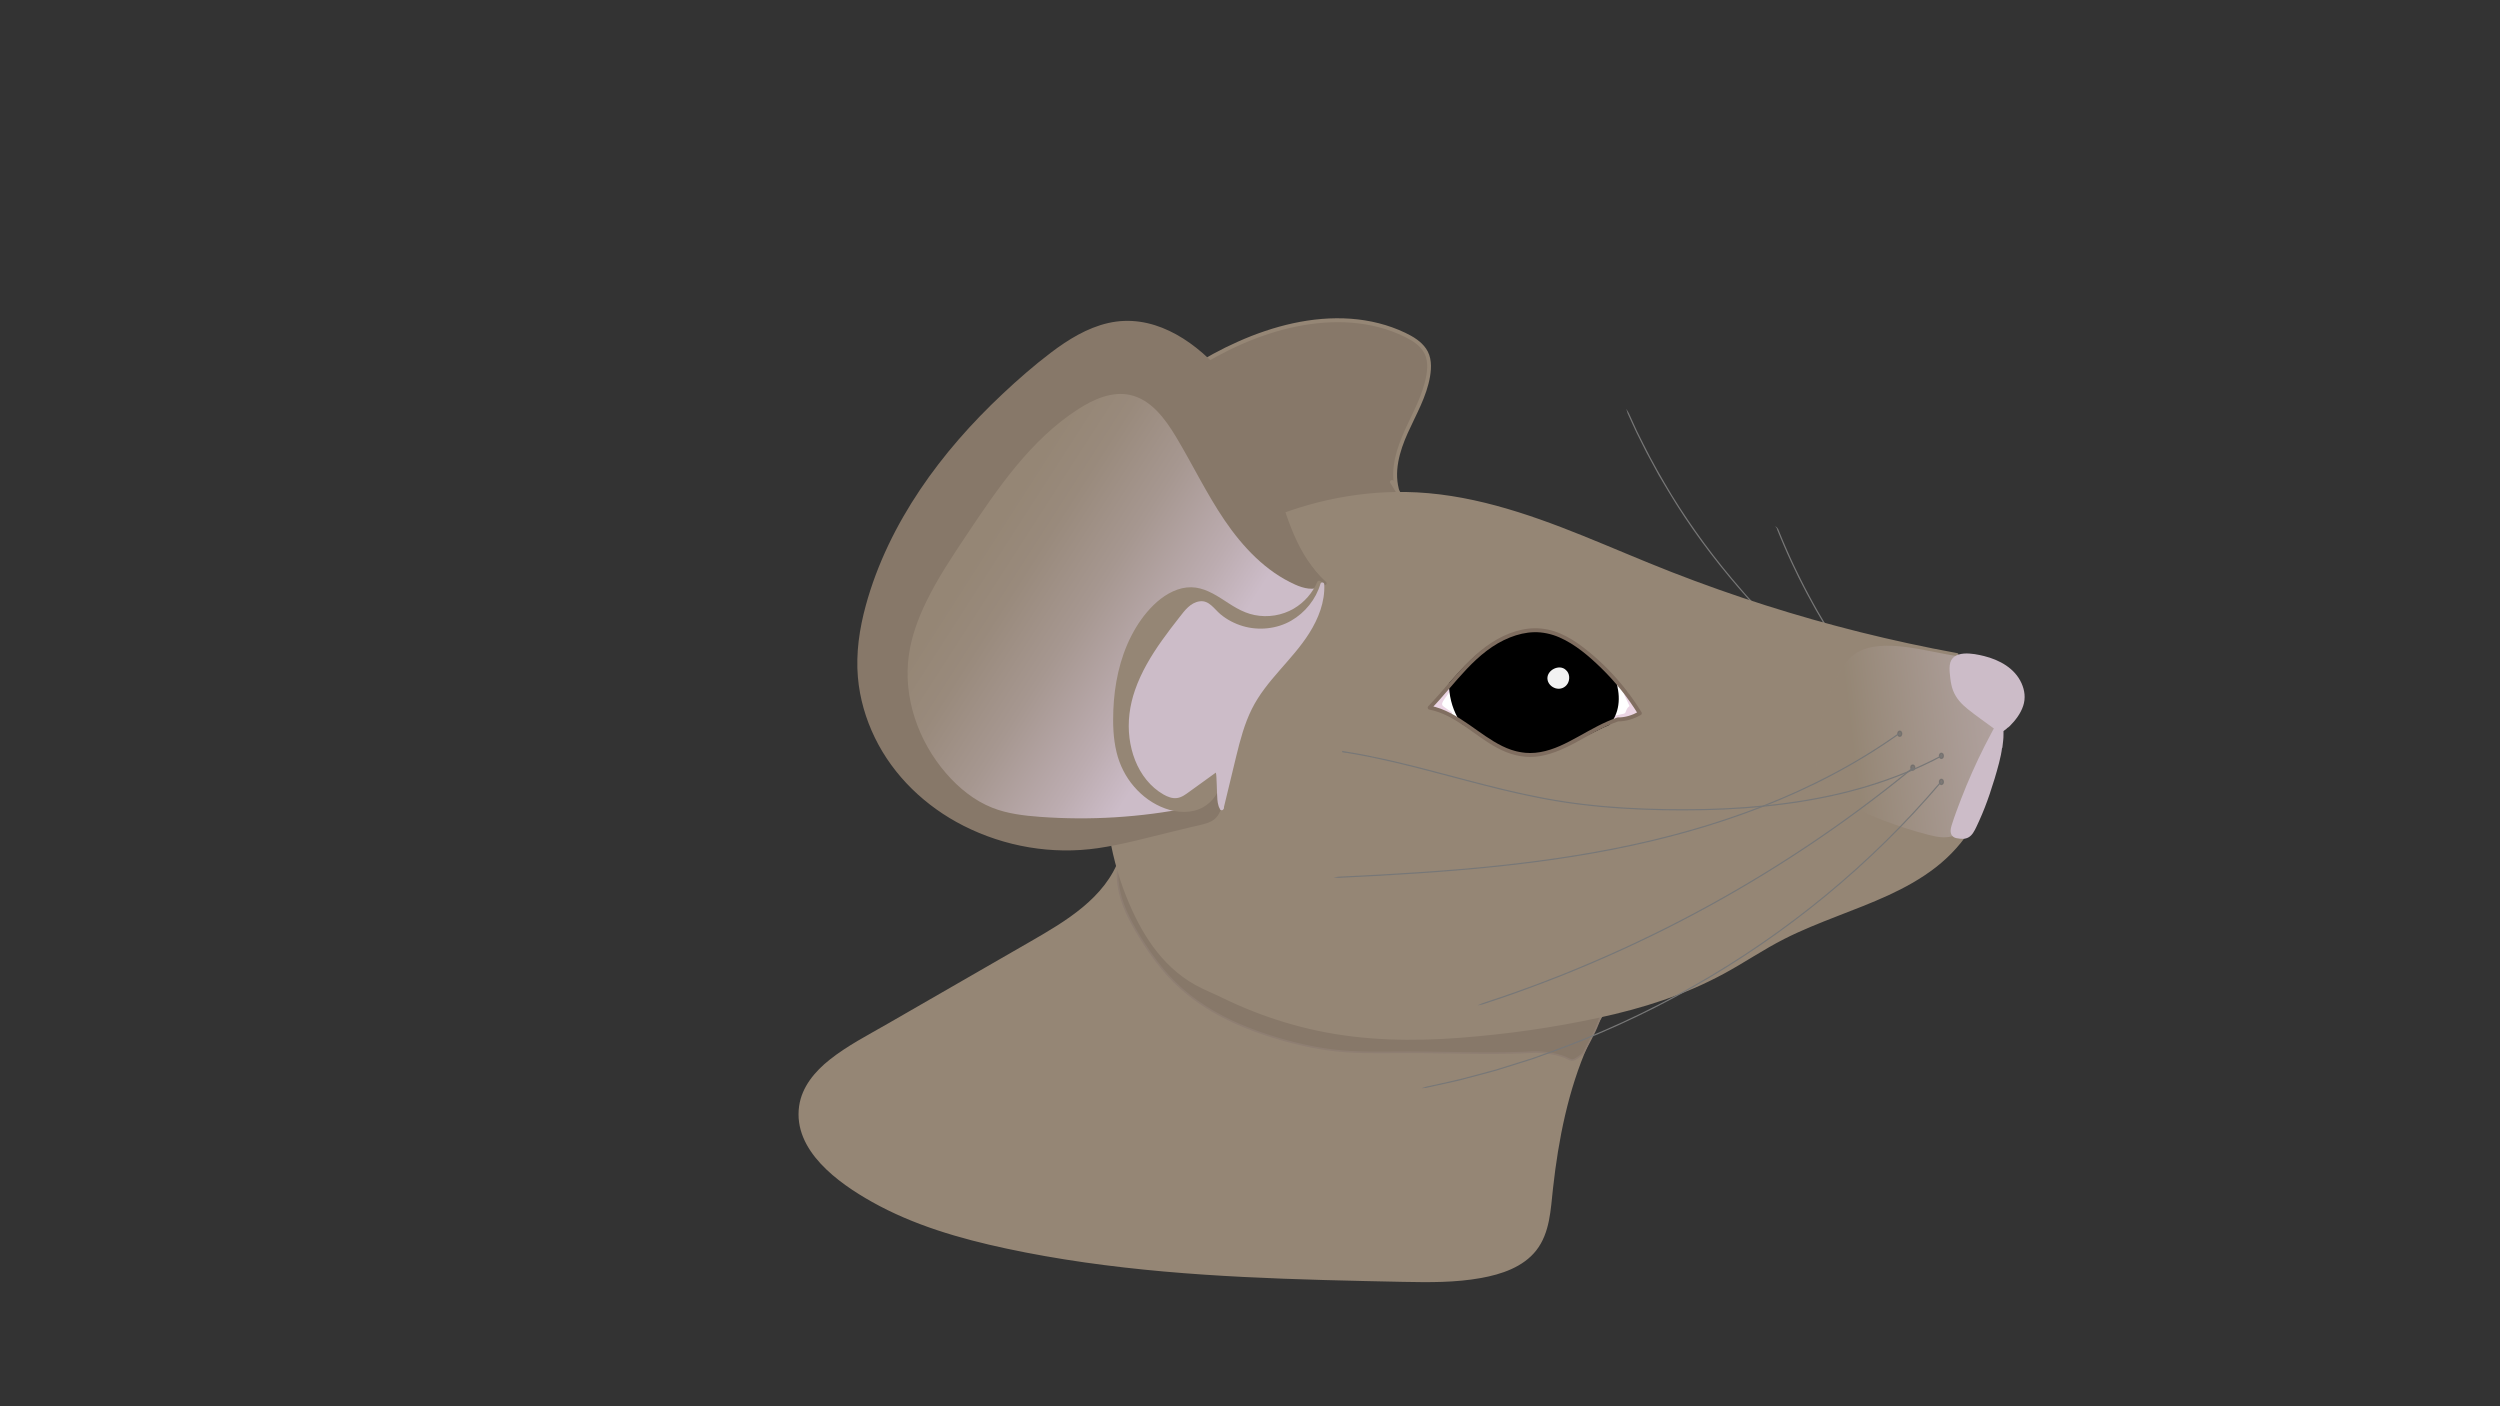<?xml version="1.0" encoding="UTF-8"?><svg id="Ebene_1" xmlns="http://www.w3.org/2000/svg" xmlns:xlink="http://www.w3.org/1999/xlink" viewBox="0 0 1920 1080"><rect x="0" y="0" width="1920" height="1080" fill="#333333" stroke="none"/><defs><style>.cls-1{fill:#fff;}.cls-2{opacity:.5;}.cls-3{fill:#777;}.cls-4{fill:#8e7e72;}.cls-5{fill:url(#Unbenannter_Verlauf_70);}.cls-6{fill:#806e60;}.cls-7{fill:#666;opacity:.6;stroke:#666;stroke-miterlimit:10;stroke-width:1.01px;}.cls-8{fill:#877869;}.cls-9{fill:#ebd5e4;}.cls-10{fill:url(#Unbenannter_Verlauf_69);}.cls-11{clip-path:url(#clippath);}.cls-12{fill:#ccbcc8;}.cls-13{fill:none;}.cls-14{fill:#958675;}.cls-15{fill:#f2f2f2;}</style><linearGradient id="Unbenannter_Verlauf_69" x1="1345.89" y1="584.51" x2="1539.12" y2="561.12" gradientTransform="matrix(1, 0, 0, 1, 0, 0)" gradientUnits="userSpaceOnUse"><stop offset=".4" stop-color="#958675"/><stop offset=".51" stop-color="#a09186"/><stop offset=".83" stop-color="#bfb0b5"/><stop offset=".98" stop-color="#ccbcc8"/></linearGradient><linearGradient id="Unbenannter_Verlauf_70" x1="684.26" y1="377.4" x2="924.26" y2="531.56" gradientTransform="matrix(1, 0, 0, 1, 0, 0)" gradientUnits="userSpaceOnUse"><stop offset=".29" stop-color="#958675"/><stop offset=".42" stop-color="#998a7c"/><stop offset=".61" stop-color="#a69790"/><stop offset=".84" stop-color="#bcacb0"/><stop offset=".98" stop-color="#ccbcc8"/></linearGradient><clipPath id="clippath"><path class="cls-13" d="M1216.82,491.49c9.02,7.99,17.71,16.82,22.64,27.81,4.93,10.99,5.5,24.6-1.25,34.58-2.81,4.16-6.69,7.46-10.6,10.61-8.21,6.63-17,12.99-27.17,15.8-18.43,5.08-37.76-2.25-55.47-9.47-6.37-2.6-12.88-5.28-18-9.88-3.92-3.52-6.85-8.04-9.06-12.81-7.78-16.76-6.68-37.35,2.86-53.18s27.22-26.43,45.67-27.39c29.37-1.52,55.55,20.06,70.66,45.29"/></clipPath></defs><g><path class="cls-14" d="M1231.28,777.41c-14.77-9.46-29.61-18.96-45.64-26.07-13.37-5.93-27.42-10.15-41.42-14.34-43.09-12.91-86.18-25.83-129.27-38.74-50.81-15.23-101.02-30.74-153.45-38.76l-.18-.64c-10.45,30.42-40.45,48.96-68.33,65.02-43.66,25.14-87.32,50.28-130.98,75.42-20.8,11.98-43.87,27.22-46.92,51.02-2.94,22.99,14.6,43.52,33.28,57.25,36.2,26.61,80.26,40.26,124.18,49.71,99.02,21.31,201.03,23.5,302.3,25.61,22.34,.47,44.92,.91,66.77-3.76,14.51-3.1,29.36-9.05,38.03-21.08,8.2-11.38,9.52-26.14,10.97-40.09,5.03-48.74,15.28-97.96,39.97-140.29"/><path class="cls-14" d="M1232.04,776.12c-20.53-13.15-41.11-25.37-64.28-33.31-24.45-8.37-49.51-15.16-74.26-22.58-49.26-14.76-98.38-30.3-148-43.81-27.54-7.5-55.37-14.02-83.6-18.36l1.05,1.05-.18-.64c-.42-1.49-2.42-1.36-2.89,0-10.95,31.19-41.61,49.13-68.71,64.73-36.56,21.05-73.12,42.11-109.68,63.16-14.95,8.61-30.59,16.63-44.16,27.37-11.41,9.03-21.51,20.9-23.61,35.76-4.81,34.09,30.07,59,55.86,73.5,31.93,17.95,67.54,28.23,103.17,35.87,39.86,8.55,80.32,14.02,120.91,17.64,40.75,3.63,81.65,5.39,122.54,6.54,20.53,.58,41.07,1.01,61.61,1.43,19.9,.4,39.96,.6,59.61-2.96,15.58-2.82,32.32-8.3,42.45-21.24,10.53-13.46,11.03-31.44,12.84-47.7,4.18-37.52,11.6-75.23,26.89-109.94,3.65-8.28,7.75-16.35,12.29-24.18,.97-1.67-1.62-3.19-2.59-1.51-18.23,31.43-28.71,66.59-34.9,102.23-1.55,8.93-2.84,17.9-3.93,26.9-1.08,8.85-1.68,17.78-3.1,26.59-1.37,8.52-3.66,17.13-8.71,24.26-4.78,6.76-11.69,11.59-19.15,15-17,7.77-36.77,9.23-55.2,9.67-19.77,.47-39.6-.36-59.37-.81-40.32-.92-80.64-2.14-120.88-4.88-40.2-2.73-80.32-6.98-120.02-13.97-36.71-6.46-73.71-14.63-108.11-29.31-16.48-7.03-32.36-15.67-46.8-26.31-13.05-9.62-25.73-22.31-30.79-38.1-11.17-34.87,24.47-56.09,49.75-70.65,35.67-20.54,71.35-41.08,107.02-61.62,27.48-15.83,58.95-30.95,77.79-57.54,4.17-5.89,7.48-12.3,9.87-19.1h-2.89l.18,.64c.13,.46,.55,.97,1.05,1.05,49.72,7.66,97.98,22.11,146.06,36.54,49.6,14.89,99.38,29.24,148.82,44.65,13.46,4.19,26.66,8.98,39.21,15.46,12.21,6.3,23.79,13.72,35.34,21.12,1.63,1.04,3.14-1.55,1.51-2.59h0Z"/></g><g><path class="cls-8" d="M858.8,664.7c-2.9,19.98,6.82,39.52,17.63,56.58,7.09,11.19,14.82,22.05,24.08,31.53,22.5,23.04,52.93,36.8,83.9,45.6,14.25,4.05,28.8,7.17,43.55,8.63,14.18,1.4,28.47,1.25,42.72,1.11,38.01-.39,71.33,1.86,106.33-.14,6.76-.39,18,1,25,4,5.89,2.52,5,4,14-3,5-10,9.11-16.23,12.38-26.01,.76-2.28,1.4-4.8,.55-7.04-1.88-4.94-8.82-4.83-14.02-3.86-35.74,6.66-71.87,11.2-108.15,13.6-19.93,1.32-40,1.99-59.82-.46-17.02-2.1-33.68-6.49-50.05-11.58-39.42-12.25-78.35-29.21-108.59-57.32-14.59-13.56-27.5-31.12-27.78-51.03"/><path class="cls-4" d="M858.18,664.61l1.23,.18c-1.42,9.66,.24,19.55,3.52,28.72,3.28,9.22,8.04,17.86,13.24,26.18,5.22,8.32,10.77,16.45,17.01,24.01,6.22,7.58,13.31,14.41,20.99,20.5,7.73,6.03,16.06,11.27,24.74,15.84,8.69,4.57,17.75,8.4,26.97,11.76,2.3,.86,4.64,1.61,6.96,2.41,2.34,.74,4.67,1.51,7.03,2.21,4.7,1.41,9.43,2.74,14.2,3.93,9.53,2.39,19.18,4.29,28.92,5.5,9.74,1.23,19.56,1.64,29.39,1.74,9.83,.1,19.67-.14,29.52-.1,19.7,.02,39.38,.66,59.05,.73,9.84,.03,19.67-.09,29.49-.5l7.38-.36c2.5-.09,4.98,.04,7.45,.27,4.93,.48,9.85,1.32,14.59,2.92,1.18,.39,2.35,.88,3.48,1.4,1.13,.51,2.23,1.14,3.27,1.43,1.02,.29,2.03-.04,3.07-.62,1.03-.57,2.01-1.29,3-2l1.47-1.1,1.35-1.04,1.62-3.17,3.45-6.53c2.31-4.34,4.5-8.72,6.21-13.3,.81-2.29,1.78-4.61,1.91-6.9,.19-2.29-1.01-4.49-3.07-5.46-2.05-1.01-4.53-1.13-6.9-1-2.39,.13-4.78,.69-7.22,1.11-4.84,.89-9.7,1.73-14.56,2.53-9.72,1.61-19.46,3.07-29.22,4.37-19.53,2.59-39.14,4.57-58.79,5.92-19.63,1.35-39.43,2.14-59.09,.02-19.66-2.12-38.81-7.34-57.55-13.35-18.76-6.02-37.23-13.11-54.81-22.07-17.56-8.95-34.25-19.85-48.79-33.25-7.28-6.66-13.97-14.08-19.24-22.49-2.62-4.21-4.87-8.67-6.52-13.36l-.62-1.76-.5-1.8-.5-1.8-.38-1.83c-.12-.61-.26-1.22-.37-1.83l-.2-1.55v-.05l-.1-.72v-1.26l.11-1.26,.21-2.5,.41,2.54c.07,.42,.13,.84,.22,1.26l.3,1.24,.05,.35,.02,.17,.17,1.31c.19,1.18,.47,2.35,.7,3.52,.27,1.17,.63,2.31,.94,3.47,2.84,9.19,8.04,17.52,14.16,24.94,3.07,3.72,6.4,7.23,9.89,10.56,3.54,3.29,7.15,6.52,10.92,9.54,15.05,12.18,31.87,22.05,49.42,30.2,17.57,8.18,35.89,14.63,54.45,20.23,18.54,5.58,37.53,9.97,56.87,11.1,19.33,1.24,38.74,.05,58.07-1.42,19.34-1.5,38.63-3.6,57.83-6.32,9.6-1.36,19.18-2.87,28.74-4.53l7.16-1.27c2.38-.41,4.75-.96,7.24-1.16,2.46-.19,5.03-.13,7.46,.85,1.2,.49,2.33,1.3,3.11,2.4,.78,1.09,1.21,2.43,1.23,3.74,.05,2.65-.93,4.98-1.72,7.27-.84,2.3-1.78,4.56-2.81,6.77-2.06,4.43-4.44,8.67-6.68,12.96l-1.66,3.23-.41,.81-.15,.3c-.06,.11-.27,.23-.29,.26l-.36,.28-1.45,1.11c-.98,.73-1.95,1.47-3,2.14-1.05,.65-2.15,1.36-3.58,1.55-.72,.08-1.43-.08-2.06-.29-.61-.23-1.18-.5-1.72-.76-1.1-.53-2.17-1.04-3.28-1.46-2.22-.86-4.54-1.49-6.89-2-4.7-1-9.51-1.57-14.31-1.62-2.38,0-4.81,.19-7.24,.29-2.43,.14-4.85,.19-7.28,.29-9.71,.32-19.42,.36-29.13,.28-19.42-.16-38.81-.76-58.21-.7-19.37,.11-38.9,.72-58.21-2.07-9.64-1.36-19.17-3.36-28.58-5.82-9.41-2.46-18.7-5.34-27.82-8.73-9.12-3.38-18.04-7.33-26.61-11.95-8.57-4.62-16.81-9.89-24.38-16.03-7.59-6.11-14.56-13.01-20.68-20.59-6.15-7.56-11.62-15.63-16.75-23.88-5.12-8.26-9.81-16.88-13.05-26.11-3.23-9.19-4.88-19.15-3.45-28.92Z"/></g><path class="cls-3" d="M1479.04,558.79l.08,.93c-7.76,.66-15.45-1.52-22.34-4.82-3.47-1.65-6.79-3.56-10.04-5.59-1.62-1.01-3.22-2.06-4.81-3.12l-4.7-3.27-9.39-6.56c-.78-.55-1.57-1.08-2.34-1.65l-2.29-1.72-4.57-3.45c-3.04-2.31-6.12-4.56-9.12-6.93l-8.89-7.22-4.45-3.61c-1.47-1.22-2.88-2.5-4.33-3.75l-8.63-7.53c-.72-.63-1.44-1.25-2.15-1.89l-2.09-1.96-4.18-3.92c-2.77-2.62-5.6-5.19-8.32-7.86-10.82-10.77-21.45-21.74-31.35-33.38-19.95-23.11-38.13-47.79-53.83-73.98l-5.84-9.85-1.46-2.46-1.37-2.51-2.74-5.03c-1.81-3.36-3.69-6.68-5.45-10.07l-5.12-10.24-2.56-5.12c-.85-1.71-1.6-3.47-2.4-5.2l-4.12-9.04-.22-.49-1.08-3.6,1.98,3.34,1.56,3.42,4.67,10.26,5.03,10.08c6.66,13.47,14.16,26.5,21.9,39.38,15.76,25.59,33.71,49.82,53.44,72.47l3.68,4.27c1.25,1.41,2.54,2.76,3.81,4.15l7.66,8.27,1.92,2.07,1.99,2,3.97,4c2.66,2.66,5.28,5.35,7.96,7.97l8.22,7.71c2.74,2.57,5.45,5.17,8.32,7.6,5.68,4.92,11.25,9.97,17.16,14.61l8.75,7.1,9,6.79c5.93,4.62,12.16,8.82,18.31,13.14,3.07,2.17,6.17,4.28,9.36,6.25,3.18,1.98,6.44,3.84,9.82,5.42,6.73,3.16,14.14,5.23,21.57,4.59Z"/><path class="cls-3" d="M1477.08,572.14l-.54,.76c-7.33-5.25-13.93-11.44-20.06-18-3.06-3.29-6.02-6.67-8.92-10.1-2.88-3.44-5.72-6.92-8.53-10.42-11.17-14.06-21.66-28.65-31.27-43.82-9.68-15.13-18.44-30.82-26.46-46.89-3.93-8.07-7.79-16.18-11.29-24.45-.9-2.05-1.78-4.12-2.62-6.2l-2.22-5.42-.2-.5c-.15-.61-.3-1.17-.6-1.69-.28-.5-.76-.99-1.44-.92,.32-.11,.69-.09,1.02,.06,.32,.14,.6,.38,.83,.63,.47,.49,.8,1.14,1.1,1.69l.91,2.22,2.52,6.13,2.63,6.08c1.72,4.07,3.63,8.05,5.45,12.08l2.87,5.97c.95,1.99,1.91,3.98,2.93,5.94l2.99,5.91,3.1,5.85c2.04,3.92,4.25,7.74,6.38,11.61,4.42,7.65,8.91,15.26,13.72,22.67,9.49,14.91,19.88,29.23,30.87,43.06,2.8,3.41,5.56,6.87,8.42,10.23,2.86,3.37,5.76,6.69,8.78,9.91,6.03,6.44,12.5,12.48,19.66,17.6Z"/><g><path class="cls-9" d="M1235.52,520.03l8.44,16.19c.87,1.67,1.76,3.64,.99,5.35-.46,1.02-1.42,1.72-2.33,2.36l-19.13,13.43,33.33-8.61c.63-.16,1.29-.34,1.76-.79,1.32-1.25,.34-3.43-.71-4.92-9.62-13.64-21-26.04-33.76-36.8l11.43,12.55"/><path class="cls-9" d="M1234.23,520.79l5.7,10.94c.95,1.81,1.91,3.62,2.84,5.44,.83,1.63,1.57,3.4-.01,4.79-1.39,1.22-3.05,2.19-4.56,3.25l-5.29,3.72-10.18,7.15c-1.35,.95-.57,3.19,1.16,2.74l19.8-5.12,10.14-2.62c2.45-.63,6.28-.91,6.81-4,.45-2.63-1.59-4.98-3.02-6.95-1.77-2.43-3.59-4.83-5.47-7.18-3.77-4.74-7.76-9.3-11.96-13.67-4.76-4.96-9.78-9.65-15.03-14.09-1.46-1.24-3.44,.68-2.12,2.12l11.43,12.55c1.3,1.43,3.42-.7,2.12-2.12l-11.43-12.55-2.12,2.12c8.58,7.25,16.54,15.21,23.76,23.82,1.82,2.16,3.59,4.37,5.31,6.61s3.43,4.33,4.85,6.66c.37,.62,1.14,1.84,.56,2.51-.35,.4-1.6,.53-2.07,.65l-2.42,.62-9.18,2.37-20.77,5.37,1.16,2.74,11.4-8,5.7-4c1.55-1.08,3.45-2.1,4.53-3.69,2.47-3.62-.99-8.23-2.67-11.44l-6.39-12.25c-.89-1.71-3.48-.2-2.59,1.51h0Z"/></g><g><path class="cls-8" d="M1073.7,378.67c-5.31-15.17-.5-31.98,6.06-46.65s15-28.9,17.29-44.81c.74-5.13,.79-10.53-1.25-15.3-2.94-6.88-9.69-11.31-16.42-14.59-43.91-21.45-97.32-9.88-140.74,12.54-55.16,28.48-101.43,73.88-130.96,128.49-9.9,18.31-17.33,42.74-3.64,58.42,14.68,16.82,42.49,11.01,62.3,21.31,6.19,3.22,11.61,8.04,18.3,10,14.94,4.38,29.5-6.58,42.27-15.49,36.61-25.55,80.24-38.58,122.86-51.86,11.45-3.57,24.46-8.69,28.05-20.13,3.26-10.42-2.9-21.23-8.81-30.42"/><path class="cls-14" d="M1075.15,378.27c-5.22-15.25-.32-31.62,6.02-45.73s14.48-27.91,17.1-43.4c1.24-7.3,1.28-15.15-3.1-21.47-3.87-5.59-9.89-9.2-15.91-12.08-13.12-6.26-27.38-9.75-41.86-10.8-29.7-2.15-59.54,5.54-86.52,17.53-25.9,11.52-50.04,27.29-71.63,45.62s-40.43,39.28-56.3,62.5c-3.96,5.79-7.72,11.72-11.28,17.77s-6.83,11.88-9.58,18.14c-5.14,11.69-9.03,25.26-6,38.04,1.42,5.99,4.57,11.51,9.09,15.7,4.25,3.94,9.5,6.55,14.99,8.3,11.72,3.74,24.21,3.97,36.02,7.35,2.98,.85,5.9,1.89,8.68,3.27,3.23,1.61,6.21,3.66,9.26,5.58,6.17,3.89,12.69,6.58,20.12,5.86,15.09-1.47,27.23-12.69,39.42-20.6,26.11-16.94,55.4-28.06,84.85-37.68,7.4-2.42,14.83-4.75,22.27-7.07,6.55-2.04,13.2-3.88,19.53-6.56,5.5-2.33,11.01-5.39,14.85-10.08,4.33-5.28,5.82-11.9,4.62-18.59-1.34-7.45-5.44-14.18-9.47-20.46-1.04-1.62-3.64-.12-2.59,1.51,4.06,6.33,8.36,13.2,9.33,20.82,.84,6.58-1.57,12.68-6.42,17.12-4.44,4.07-10.17,6.58-15.78,8.59-6.68,2.39-13.54,4.32-20.32,6.44-28.72,9-57.51,18.54-84.18,32.68-6.67,3.54-13.19,7.36-19.49,11.52s-12.17,8.67-18.6,12.49c-6.09,3.62-12.89,6.84-20.11,6.98s-13.5-3.65-19.6-7.55c-5.26-3.36-10.72-5.88-16.75-7.5s-11.88-2.45-17.86-3.4c-11.17-1.78-23.52-3.75-31.76-12.25-9.07-9.34-9.35-22.91-6.39-34.87,3.2-12.9,9.79-24.61,16.62-35.89,14.25-23.5,31.66-45.05,51.56-64,19.79-18.84,42.02-35.09,66.05-48.12,25.54-13.85,53.74-24.05,82.9-26.16,14.07-1.02,28.31-.09,41.99,3.49,6.93,1.82,13.7,4.3,20.12,7.48,5.84,2.9,11.84,6.66,14.91,12.65,3.51,6.83,2.07,15.32,.25,22.43s-4.92,14.45-8.16,21.36c-6.38,13.61-13.62,27.1-15.6,42.22-.95,7.25-.55,14.65,1.83,21.61,.62,1.82,3.52,1.04,2.89-.8h0Z"/></g><g><path class="cls-14" d="M1502.64,503.03c-78.62-14.37-155.78-36.68-229.95-66.48-55.51-22.3-110.48-49.1-169.94-55.74-91.64-10.24-187.33,32.74-240.56,108.04l1.37-1.28c-5.86,3.58-7.19,11.37-7.95,18.2-5.39,48.79-10.68,98.62-.19,146.57,4.66,21.3,12.41,41.93,22.94,61.02,12.41,22.52,30.13,39.14,54.13,48.14,32.23,16.71,66.87,27.86,102.86,32.63,45.2,5.99,91.13,2.08,136.28-4.25,52.74-7.39,105.95-18.39,152.66-43.96,14.54-7.96,28.32-17.27,43.02-24.93,46.51-24.26,103.8-33.45,137.04-74.02,18.52-22.61,26.58-51.86,32.61-80.46"/><path class="cls-14" d="M1503.04,501.58c-49.88-9.15-99.16-21.43-147.48-36.82-24.16-7.7-48.07-16.16-71.68-25.38s-45.7-18.86-68.63-28.1c-43.29-17.43-88.42-32.67-135.55-33.43-39.99-.64-79.94,8.41-116.13,25.32-36.35,16.99-69.07,42.11-94.11,73.53-2.96,3.72-5.81,7.52-8.56,11.39-1.02,1.43,1.16,2.94,2.36,1.82l1.37-1.28c1.22-1.15-.38-3.31-1.82-2.36-5.39,3.59-7.29,9.65-8.22,15.78-1.28,8.54-1.97,17.2-2.85,25.79-1.86,18.21-3.38,36.47-3.76,54.78-.74,35.94,3.46,71.89,16.82,105.48,10.91,27.43,26.52,53.36,52.92,68.19,6.82,3.83,14.16,6.68,21.19,10.11,7.69,3.75,15.53,7.2,23.49,10.33,16.03,6.3,32.58,11.3,49.43,14.87,36,7.62,73,8.25,109.57,5.42s71.09-7.75,105.86-15.25,66.49-17.62,96.69-33.97c15.69-8.49,30.44-18.6,46.36-26.68,13.19-6.7,26.96-12.15,40.73-17.52,26.16-10.19,53.22-20.07,75.61-37.47,11.49-8.93,21.25-19.79,28.68-32.33,8-13.51,13.38-28.41,17.51-43.51,2.11-7.73,3.9-15.55,5.56-23.4,.4-1.88-2.49-2.69-2.89-.8-6.43,30.38-15.15,61.84-36.87,85.11-19.19,20.57-45.36,32.47-71.06,42.72-12.92,5.15-25.97,9.99-38.78,15.41-14.05,5.94-27.45,12.9-40.54,20.74-14.72,8.82-29.35,17.59-45.05,24.61-15.35,6.86-31.29,12.39-47.47,16.96-33.07,9.33-67.18,14.79-101.24,19-35.97,4.44-72.44,6.8-108.6,3.2-34.34-3.42-68-12.65-99.33-27.12-7-3.24-14.01-6.48-20.98-9.76-6.32-2.97-12.34-6.61-17.87-10.88-11.09-8.55-20.08-19.53-27.02-31.65-17.36-30.33-26.54-64.62-28.99-99.35-2.51-35.64,1.23-71.34,5.13-106.74,.75-6.78,1.23-15.32,7.49-19.49l-1.82-2.36-1.37,1.28,2.36,1.82c23.27-32.78,54.57-59.43,90.09-78.13,35.48-18.68,75.23-29.48,115.35-30.57,46.37-1.26,91.08,12,133.89,28.65,22.55,8.77,44.73,18.44,67.16,27.5,22.88,9.24,46.05,17.78,69.46,25.59,47.28,15.77,95.55,28.58,144.44,38.31,6.11,1.22,12.23,2.38,18.36,3.51,1.89,.35,2.7-2.54,.8-2.89h0Z"/></g><g class="cls-2"><path class="cls-10" d="M1504,504c-23-3-58.9-15.36-79-2s-32.1,64.97-29.7,88.99c.5,5.04,1.83,10.13,4.83,14.2,3.33,4.51,8.38,7.37,13.35,9.96,21.32,11.14,43.91,19.84,67.18,25.89,6.28,1.63,13.01,3.06,19.17,1.02,7.49-2.49,12.43-9.5,16.39-16.33,9.64-16.63,16.68-34.77,20.79-53.55,.84-3.83,1.54-7.9,.23-11.59-1.19-3.35-3.9-5.93-6.66-8.17-6.87-5.56-14.73-9.96-20.83-16.36s-10.27-15.7-7.49-24.09c.98-2.95,4.25-4.35,4.25-7.46s-7,1-11,3"/></g><g><path class="cls-8" d="M1017.35,448.02c-31.95-29-35.05-77.22-52.12-116.84-8.72-20.26-21.49-38.76-37.33-54.1-16.89-16.35-38.67-29.51-62.18-29.27-25.49,.26-48.04,15.93-67.72,32.13-56.84,46.79-106.43,105.54-128.73,175.7-6.22,19.56-10.27,40.06-9.18,60.56,1.64,30.76,15.14,60.46,35.97,83.15,20.83,22.69,48.71,38.48,78.48,46.43,19.21,5.13,39.3,7.09,59.09,5.26,15.18-1.4,30.06-5.01,44.88-8.6l44.5-10.78c3.18-.77,6.49-1.61,8.96-3.75,2.35-2.04,3.64-5.01,4.71-7.93,3.94-10.72,5.92-22.15,5.83-33.57-10.12,5.19-17.81,14.82-28.64,18.26-19.31,6.13-39.77-11.45-43.87-31.29-4.09-19.84,3.55-40.12,12.33-58.37,8.8-18.3,19.89-36.98,37.99-46.2,3.15-1.61,6.64-2.92,10.16-2.48,7.1,.89,11.27,8.14,16.77,12.72,10.06,8.38,25.41,7.51,37,1.42s20.27-16.41,28.65-26.47c1.23-1.47,2.52-3.14,2.42-5.06-.16-3.19-5.52-3.27-6.6-6.28-2.21-6.15-12.08-12.56-11.47-20.95"/><path class="cls-8" d="M1018.41,446.96c-22.26-20.35-30.5-50.31-38.78-78.24-4.29-14.47-8.69-28.98-15.08-42.7-7.18-15.42-16.73-29.74-28.17-42.33-21.51-23.69-52.07-43.22-85.3-35.6-16.25,3.73-30.8,12.75-43.95,22.71-12.99,9.84-25.32,20.64-37.2,31.79-23.63,22.18-45.26,46.63-63.35,73.56-18.25,27.17-32.95,57.06-41.61,88.7-4.92,17.94-7.72,36.71-6.1,55.33,1.4,16.16,5.98,31.94,13.09,46.51,14.35,29.39,38.91,52.7,67.93,67.45,31.69,16.1,68.17,22.39,103.37,17.24,19.15-2.8,37.94-8.04,56.73-12.59l14.44-3.5c4.45-1.08,9.1-1.87,13.41-3.42,3.59-1.29,6.39-3.47,8.25-6.83,2.02-3.67,3.25-7.88,4.36-11.9,2.42-8.69,3.58-17.71,3.55-26.72,0-1.18-1.26-1.82-2.26-1.3-10.65,5.58-18.82,16.33-31,18.81-10.89,2.22-21.7-3.39-28.96-11.22-19.71-21.23-9.97-51.95,.89-74.96,5.28-11.19,11.15-22.36,19.15-31.87,3.91-4.64,8.33-8.89,13.35-12.3s11.74-7.62,17.87-5.02c5.14,2.18,8.41,7.39,12.48,10.98s9.33,5.94,14.81,6.74c11.77,1.71,23.27-2.57,32.57-9.62,5.15-3.9,9.7-8.5,13.98-13.33,2.18-2.46,4.3-4.98,6.41-7.51,1.69-2.03,3.87-4.41,3.47-7.28-.28-1.99-1.82-3.12-3.47-4.02-.79-.43-1.69-.8-2.38-1.38-.85-.72-1.08-1.81-1.59-2.76-2.27-4.24-6.05-7.46-8.53-11.57-1.33-2.2-2.18-4.51-2.05-7.11,.09-1.93-2.91-1.93-3,0-.25,5.22,2.81,9.54,5.94,13.41,1.54,1.91,3.19,3.74,4.49,5.83,1.13,1.82,1.56,3.65,3.41,4.92,1.41,.97,4.63,1.71,4.16,3.91-.37,1.72-1.91,3.16-3,4.46s-2.18,2.61-3.29,3.9c-4.4,5.15-9.01,10.19-14.25,14.51-9.54,7.87-22.15,13.17-34.65,10.27-6.01-1.39-10.43-4.76-14.6-9.15-3.7-3.9-7.66-8.19-13.29-8.92-6.25-.81-12.58,3.07-17.52,6.49s-9.35,7.59-13.25,12.18c-8.13,9.58-14.14,20.75-19.51,32.05-10.97,23.09-20.98,53.14-3.64,75.8,6.56,8.57,16.34,15.27,27.34,15.98,12.57,.81,21.75-7.52,31.17-14.52,2.55-1.89,5.18-3.65,7.99-5.13l-2.26-1.3c.04,9.27-1.23,18.49-3.86,27.39-1.16,3.92-2.33,8.48-4.95,11.72s-7.19,4.11-11.14,5.07c-18.58,4.5-37.13,9.18-55.76,13.46-18.23,4.18-36.57,6.94-55.32,5.91-17.54-.96-34.94-4.7-51.38-10.86-29.94-11.23-56.95-31.01-74.76-57.77-8.89-13.36-15.51-28.23-19.17-43.87-4.02-17.17-4.06-34.89-1.14-52.24,5.45-32.42,18.91-63.68,35.68-91.79,16.24-27.22,36.26-52.04,58.45-74.62,11.11-11.3,22.77-22.06,34.86-32.31,12.47-10.57,25.37-21,40.05-28.38s30.85-10.84,47.03-7.39,29.9,12.02,41.9,22.49,23.13,23.83,31.71,37.93c8.13,13.35,13.96,27.73,18.73,42.58,8.69,27.08,14.5,56.31,31.03,80.05,3.88,5.58,8.33,10.73,13.34,15.32,1.42,1.3,3.55-.82,2.12-2.12h0Z"/></g><g><path class="cls-1" d="M1114.07,526.97c-2.82,3.25-5.33,6.77-7.48,10.5-.72,1.25-1.42,2.71-.98,4.08,.37,1.16,1.46,1.91,2.48,2.56,4.34,2.74,8.9,5.15,13.61,7.19,0-3.09-1.05-6.08-1.83-9.07-1.65-6.36-2.14-13.02-1.43-19.56-.98-.13-1.71,.88-2.11,1.78s-.88,1.97-1.85,2.17"/><path class="cls-1" d="M1113,525.9c-2.12,2.46-4.09,5.05-5.85,7.77-1.58,2.44-4.15,5.75-2.78,8.8,.57,1.27,1.68,2.11,2.82,2.85,1.42,.92,2.89,1.78,4.36,2.61,3.05,1.72,6.19,3.27,9.4,4.67,1,.43,2.3-.05,2.28-1.31-.09-4.8-2.07-9.36-2.87-14.06s-.9-9.72-.4-14.57c.09-.82-.76-1.51-1.51-1.51-1.18,0-2.1,.56-2.79,1.49-.44,.58-.87,2.3-1.57,2.52-1.85,.59-1.06,3.52,.81,2.92,.99-.32,1.68-.92,2.22-1.8,.27-.44,.73-2.1,1.34-2.1l-1.51-1.51c-.5,4.82-.37,9.66,.36,14.45,.35,2.32,.87,4.6,1.5,6.86,.66,2.41,1.36,4.8,1.41,7.32l2.28-1.31c-2.64-1.15-5.23-2.4-7.77-3.77-1.3-.7-2.59-1.43-3.85-2.19-1.09-.65-2.41-1.28-3.3-2.21-1-1.04-.37-2.3,.24-3.39,.68-1.23,1.44-2.43,2.21-3.6,1.56-2.37,3.28-4.63,5.14-6.78,1.27-1.47-.87-3.62-2.14-2.14h0Z"/></g><g><path class="cls-1" d="M1239.53,522.98c-.88,2.41-.91,5.02-1.02,7.58-.29,7.41-1.2,14.8-2.71,22.06,3.68-1.4,7.51-2.38,11.41-2.92,1.4-.19,2.89-.36,4.03-1.2,1.37-1.01,1.95-2.82,1.89-4.52s-.67-3.33-1.26-4.92c-.64-1.71-1.29-3.43-2.32-4.94-1.4-2.04-3.42-3.56-5.16-5.33-.99-1.01-1.88-2.1-2.78-3.19l-2.05-2.49"/><path class="cls-1" d="M1238.07,522.58c-.78,2.28-.94,4.68-1.03,7.07s-.23,4.95-.45,7.42c-.45,5.09-1.21,10.14-2.24,15.14-.21,1.02,.7,2.3,1.86,1.86,2.21-.83,4.47-1.53,6.77-2.07,2.05-.47,4.13-.69,6.18-1.09,4.06-.79,5.96-4.32,5.35-8.27-.32-2.06-1.15-4.05-1.95-5.96s-1.81-3.69-3.24-5.24c-1.32-1.43-2.85-2.66-4.19-4.07-1.6-1.69-3.03-3.55-4.51-5.34-1.24-1.51-3.37,.65-2.14,2.14s2.53,3.15,3.87,4.65c1.14,1.28,2.43,2.41,3.67,3.6,2.67,2.55,4.12,5.73,5.16,9.24,.45,1.52,.75,3.28-.07,4.73-.86,1.53-2.74,1.63-4.29,1.85-3.91,.56-7.72,1.53-11.41,2.92l1.86,1.86c1.02-4.95,1.78-9.95,2.26-14.98,.24-2.49,.4-4.98,.51-7.48s.16-4.84,.96-7.17c.63-1.85-2.29-2.64-2.92-.81h0Z"/></g><path class="cls-5" d="M1014.86,450.06c-5.88,3.81-13.71,1.8-20.11-1.06-22.63-10.11-40.33-28.93-54.26-49.43s-24.65-42.99-37.41-64.23c-8.44-14.05-19.35-28.67-35.4-32.06-13.71-2.9-27.7,3.28-39.49,10.85-36.71,23.59-61.97,60.92-86.19,97.22-10.98,16.45-21.99,32.97-30.64,50.76-6.3,12.97-11.34,26.68-13.36,40.95-4.59,32.41,7.15,66.1,28.58,90.84,9.76,11.27,21.66,20.98,35.52,26.46,11.54,4.56,24.05,6.05,36.42,6.97,38.57,2.86,77.53,.45,115.46-7.13,4-.8,8.19-1.76,11.21-4.5,2.63-2.39,4.02-5.84,5.18-9.2,5.47-15.79,7.95-32.45,12.37-48.56s11.14-32.22,23.32-43.66c7.05-6.63,15.64-11.41,23.03-17.66,13.71-11.59,22.98-28.3,25.56-46.07"/><g><path class="cls-14" d="M1015,449.02c-6.72,15.12-14.9,31.66-30.37,37.53-7.71,2.93-16.29,2.71-24.4,1.19-14.75-2.76-28.68-9.78-39.68-19.98-24.6,20.47-41.26,50.25-45.81,81.93-2.41,16.72-.39,36.23,13.05,46.45,11.07,8.42,28.3,7.28,38.16-2.52,1.94-1.93,4.45-4.35,6.96-3.25,1.5,.66,2.22,2.36,2.59,3.95,2.54,10.88-5.53,22.33-16.07,26.04s-22.47,.96-32.14-4.63c-11.29-6.53-20.33-16.87-25.29-28.94-4.57-11.13-5.66-23.38-5.6-35.41,.15-29.93,7.87-61.09,28.14-83.11,8.28-8.99,19.57-16.56,31.77-15.68,14.34,1.04,25.2,13.08,38.46,18.66,10.73,4.52,23.26,4.59,34.04,.2s19.69-13.2,24.21-23.93c1.23,.28,1.87,1.98,1.12,3"/><path class="cls-14" d="M1013.7,448.26c-5.48,12.32-11.73,26.13-23.46,33.75-6.83,4.44-14.81,5.76-22.84,5.18s-16.1-2.79-23.49-6c-8.18-3.55-15.73-8.45-22.28-14.49-.64-.59-1.49-.54-2.14,0-14.78,12.33-26.75,27.98-34.94,45.39-4.07,8.65-7.24,17.71-9.37,27.03-2,8.76-3.25,17.81-2.69,26.81,.53,8.44,2.56,17.11,7.46,24.14s12.21,11.72,20.7,12.9,17.28-.91,24.02-6.2c1.78-1.4,3.23-3.28,5.15-4.49,.84-.53,1.85-.95,2.76-.36s1.23,1.84,1.47,2.81c.96,4.04,.23,8.38-1.58,12.07-4.07,8.3-12.43,13.23-21.55,13.7-10.08,.52-19.9-3.54-27.94-9.38-7.65-5.55-13.89-13.05-18.05-21.53-4.77-9.72-6.48-20.62-6.89-31.34-.75-19.57,1.77-39.62,8.8-57.98,3.43-8.96,8.05-17.52,13.9-25.13,5.87-7.63,13.12-14.75,22.07-18.6,4.37-1.88,9.14-2.82,13.9-2.41,4.47,.38,8.75,2,12.7,4.05,8.27,4.29,15.51,10.41,24.08,14.15,9.58,4.17,20.47,5,30.57,2.31,9.11-2.43,17.36-7.81,23.37-15.07,2.83-3.42,5.18-7.2,6.92-11.29l-1.71,.7c.35,.11,.38,.51,.21,.78-1.01,1.67,1.61,3.2,2.62,1.53,1.21-2,.15-4.52-2.02-5.23-.57-.19-1.46,.11-1.71,.7-3.66,8.59-10.01,15.88-18.06,20.62-9.01,5.3-19.92,7.04-30.15,4.98s-17.7-7.71-25.97-12.93-16.59-9.3-26.19-8.25-18.66,6.82-25.62,13.69-12.51,14.92-16.91,23.51c-8.99,17.57-13.02,37.36-13.8,56.98-.43,10.78-.08,21.78,2.46,32.31,2.36,9.77,6.88,18.83,13.45,26.45s14.59,13.37,23.77,16.75c9.25,3.41,20.2,4.06,29.07-.81,7.53-4.13,13.34-12.14,13.69-20.87,.15-3.83-.69-10.34-5.64-10.61-2.39-.13-4.46,1.57-6.09,3.12s-3.17,2.99-5.05,4.18c-7.2,4.56-16.43,5.59-24.51,2.95-8.1-2.65-14.13-9.26-17.28-17.04s-3.95-17.18-3.33-25.87c.67-9.47,2.85-18.9,5.83-27.9,6.09-18.4,16.32-35.44,29.74-49.43,3.31-3.45,6.81-6.71,10.48-9.77h-2.14c12.25,11.3,27.97,18.89,44.54,21.03,8.5,1.1,17.3,.41,24.99-3.63,6.34-3.33,11.4-8.58,15.5-14.36,4.84-6.83,8.41-14.46,11.8-22.09,.79-1.77-1.82-3.31-2.62-1.53h0Z"/></g><g><path class="cls-12" d="M938.2,620.85l8.77-36.33c3.68-15.23,7.44-30.68,15.04-44.38,8.75-15.77,22.11-28.39,33.42-42.43,11.31-14.05,20.99-30.91,20.11-48.93-4.78,16.6-18.9,30.16-35.67,34.28s-35.57-1.37-47.49-13.87c-1.94-2.03-3.81-4.31-6.42-5.35-6.53-2.62-13.02,3.54-17.37,9.08-16.01,20.38-32.26,41.75-38.23,66.97-5.97,25.22,1.22,55.47,23.49,68.73,3.1,1.85,6.67,3.37,10.23,2.77,2.78-.47,5.17-2.16,7.45-3.81l22.3-16.09c3.53-2.55,.68,27.3,4.67,29.03"/><path class="cls-12" d="M939.65,621.25c3.28-13.58,6.52-27.16,9.84-40.73,3-12.29,6.27-24.66,11.93-36.03,10.97-22.05,31.02-37.5,44.04-58.15,7.08-11.22,12.18-24.1,11.58-37.56-.07-1.67-2.46-2.06-2.95-.4-3.49,11.92-11.79,22.17-22.53,28.35s-24.65,7.79-37.04,4.12c-6.18-1.83-12.07-4.86-17.04-8.97s-8.83-11.01-16.04-10.07-11.67,7.17-15.63,12.24c-4.57,5.83-9.09,11.7-13.38,17.74-8.42,11.85-15.99,24.46-20.76,38.25-4.1,11.84-5.8,24.37-4.21,36.84,1.49,11.62,5.62,22.97,13.06,32.12,3.64,4.48,8.12,8.37,13.14,11.23,3.14,1.79,6.73,3.17,10.4,2.65s6.7-2.91,9.63-5.03l20.31-14.66c.09-.07,.7-.4,.71-.5,0,.09-.42,.12-.49,.12s-.82-.31-.72-.35c.06-.02-.16-.16-.04-.04,0,0,.06,.09,.06,.1,.02-.01,.15,.37,.05,.08-.07-.19,.11,.37,.15,.5,.35,1.35,.39,2.41,.49,3.9,.26,3.96,.29,7.93,.46,11.89,.15,3.35,.16,7.02,1.23,10.23,.33,1,.85,2.18,1.87,2.67,1.73,.83,3.26-1.76,1.51-2.59-.35-.17,.03,.16-.13-.09-.14-.22,.16,.25,.01,.01-.06-.1-.13-.21-.18-.31-.18-.37-.04,0-.17-.42-.1-.32-.19-.64-.27-.97-.36-1.5-.5-2.95-.62-4.49-.33-4-.37-8.02-.51-12.03-.11-2.92,.05-6.32-.94-9.12-.36-1.03-1.07-2.02-2.28-1.98s-2.19,1.15-3.08,1.79l-4.98,3.59-10.16,7.33c-3.05,2.2-6.07,4.81-9.46,6.48-6.22,3.06-13.16-1.97-17.78-5.91-8.77-7.47-14.28-18-16.93-29.1s-2.53-23.57,.33-34.98c3.54-14.1,10.39-27.07,18.38-39.13,4.02-6.07,8.35-11.94,12.78-17.72,2.19-2.85,4.39-5.7,6.63-8.51s4.55-5.33,7.49-7.16c2.71-1.69,5.96-2.52,8.9-.86s4.83,4.55,7.21,6.73c4.78,4.39,10.39,7.77,16.44,10.08,11.89,4.55,25.44,4.67,37.24-.24s20.93-13.57,26.47-24.56c1.37-2.72,2.49-5.56,3.34-8.48l-2.95-.4c1.1,24.74-16.55,44.65-31.8,62.04-7.96,9.07-15.91,18.33-21.74,28.96-6.09,11.1-9.73,23.33-12.82,35.55-3.79,15.01-7.3,30.09-10.93,45.13-.45,1.88,2.44,2.68,2.89,.8h0Z"/></g><g><path class="cls-9" d="M1249.79,534.93c1.69,4.21,5.72,7.15,7.39,11.37,.06,.16,.12,.33,.07,.49-.06,.16-.22,.27-.37,.35-4.74,2.76-10.48,2.91-15.88,3.86l5.94-1.34c.69-.16,1.41-.33,1.96-.77,.9-.74,1.1-2,1.57-3.07,.58-1.32,1.66-2.42,2.97-3.03l-4.3-9.1"/><path class="cls-9" d="M1248.33,535.33c.93,2.25,2.33,4.14,3.84,6.04,.7,.88,1.41,1.75,2.04,2.68,.3,.44,.59,.89,.85,1.35,.19,.34,.69,1.01,.67,1.4l.21-.76-.15,.21,.54-.54c-2.19,1.49-4.98,2.13-7.55,2.6-2.71,.5-5.47,.78-8.19,1.25l.81,2.92,4.95-1.12c1.34-.3,2.78-.54,3.8-1.55,.93-.93,1.16-2.18,1.68-3.34,.49-1.08,1.32-1.84,2.37-2.35,.78-.38,.87-1.38,.54-2.07l-4.3-9.1c-.35-.74-1.41-.93-2.07-.54-.76,.44-.89,1.33-.54,2.07l4.3,9.1,.54-2.07c-1.16,.57-2.13,1.42-2.88,2.47-.7,.99-.93,2.15-1.46,3.21s-2.07,1.1-3.11,1.33l-4.62,1.04c-.8,.18-1.27,1.1-1.06,1.86,.23,.85,1.05,1.2,1.86,1.06,2.82-.49,5.67-.77,8.48-1.31,1.43-.28,2.85-.62,4.23-1.11,1.28-.45,2.86-.97,3.9-1.87,1.36-1.17,.49-2.81-.21-4.09-.63-1.15-1.41-2.21-2.21-3.24-1.55-2-3.37-3.96-4.35-6.33-.31-.76-1-1.29-1.86-1.06-.71,.2-1.37,1.1-1.06,1.86h0Z"/></g><g><path class="cls-9" d="M1111,529.95l-10.42,12.03c2.22,.38,4.26,1.43,6.26,2.46l6.85,3.55-5-3.5c-1.08-.75-2.23-1.61-2.56-2.88-.22-.84-.04-1.73,.26-2.55,1.34-3.61,4.94-6.16,5.8-9.92"/><path class="cls-9" d="M1109.93,528.88l-10.42,12.03c-.68,.78-.54,2.31,.67,2.53,2.24,.42,4.22,1.44,6.23,2.48,2.17,1.13,4.35,2.25,6.52,3.38,1.75,.91,3.12-1.5,1.53-2.62-1.82-1.27-3.69-2.49-5.47-3.83-.58-.44-1.3-1-1.42-1.76-.14-.85,.3-1.78,.7-2.51,1.66-3.13,4.51-5.48,5.39-9.03,.47-1.89-2.45-2.7-2.92-.81-.97,3.9-4.69,6.39-5.91,10.23-.73,2.31,.03,4.41,1.87,5.91,1.97,1.6,4.15,2.96,6.23,4.41l1.53-2.62c-2.28-1.18-4.57-2.37-6.85-3.55-2.11-1.09-4.27-2.18-6.62-2.62l.67,2.53,10.42-12.03c1.27-1.47-.86-3.62-2.14-2.14h0Z"/></g><g class="cls-11"><g><path d="M1245.07,551.61c-25.53,8.52-48.85,28.55-75.58,25.34-26.44-3.18-45.74-28.39-71.91-33.31,12.95-13.11,23.96-28.18,38.03-40.09s32.38-20.63,50.57-17.66c11.91,1.94,22.49,8.66,31.94,16.16,16.11,12.8,30.02,28.38,40.92,45.83-5.3,2.92-11.38,4.42-17.43,4.3"/><path d="M1244.68,550.16c-10.61,3.57-20.51,8.85-30.52,13.79s-19.81,9.43-30.61,11.18c-10.09,1.64-20.1,0-29.4-4.12s-17.43-9.81-25.87-15.14c-9.39-5.93-19.27-11.56-30.3-13.68l.66,2.51c18.81-19.09,34.45-43.53,60.32-53.81,6.04-2.4,12.44-3.94,18.95-4.08s12.84,1.21,18.82,3.69c12.23,5.06,22.87,14.06,32.37,23.09,10.98,10.43,20.6,22.22,28.64,35.05l.54-2.05c-5.13,2.78-10.84,4.17-16.67,4.1-1.93-.02-1.93,2.98,0,3,6.35,.08,12.6-1.48,18.18-4.51,.7-.38,.96-1.38,.54-2.05-7.33-11.69-15.96-22.57-25.71-32.34-4.88-4.89-10.04-9.5-15.45-13.8s-10.94-8.22-17.05-11.29-12.5-5.14-19.26-5.73-13.27,.32-19.58,2.23c-12.97,3.92-24.29,11.81-34.05,21.04-11.68,11.05-21.45,23.89-32.72,35.33-.74,.75-.48,2.29,.66,2.51,20.05,3.84,35.23,18.83,53.17,27.46,9.33,4.49,19.35,6.99,29.74,6.02,10.84-1.01,21.03-5.1,30.79-9.71,11.45-5.42,22.54-11.75,34.59-15.8,1.82-.61,1.04-3.51-.8-2.89h0Z"/></g><g><path d="M1646.07,777.61c-25.53,8.52-48.85,28.55-75.58,25.34-26.44-3.18-45.74-28.39-71.91-33.31,12.95-13.11,23.96-28.18,38.03-40.09,14.06-11.91,32.38-20.63,50.57-17.66,11.91,1.94,22.49,8.66,31.94,16.16,16.11,12.8,30.02,28.38,40.92,45.83-5.3,2.92-11.38,4.42-17.43,4.3"/><path d="M1645.68,776.16c-10.61,3.57-20.51,8.85-30.52,13.79-9.74,4.8-19.81,9.43-30.61,11.18-10.09,1.64-20.1,0-29.4-4.12s-17.43-9.81-25.87-15.14c-9.39-5.93-19.27-11.56-30.3-13.68l.66,2.51c18.81-19.09,34.45-43.53,60.32-53.81,6.04-2.4,12.44-3.94,18.95-4.08,6.48-.14,12.84,1.21,18.82,3.69,12.23,5.06,22.87,14.06,32.37,23.09,10.98,10.43,20.6,22.22,28.64,35.05l.54-2.05c-5.13,2.78-10.84,4.17-16.67,4.1-1.93-.02-1.93,2.98,0,3,6.35,.08,12.6-1.48,18.18-4.51,.7-.38,.96-1.38,.54-2.05-7.33-11.69-15.96-22.57-25.71-32.34-4.88-4.89-10.04-9.5-15.45-13.8s-10.94-8.22-17.05-11.29-12.5-5.14-19.26-5.73-13.27,.32-19.58,2.23c-12.97,3.92-24.29,11.81-34.05,21.04-11.68,11.05-21.45,23.89-32.72,35.33-.74,.75-.48,2.29,.66,2.51,20.05,3.84,35.23,18.83,53.17,27.46,9.33,4.49,19.35,6.99,29.74,6.02,10.84-1.01,21.03-5.1,30.79-9.71,11.45-5.42,22.54-11.75,34.59-15.8,1.82-.61,1.04-3.51-.8-2.89h0Z"/></g></g><path class="cls-6" d="M1242.1,551.04c-10.51,3.6-20.11,9.23-29.8,14.58s-18.85,10.15-29.38,12.01-20.09-.15-29.23-4.66-17.08-10.65-25.33-16.37c-9.16-6.35-18.91-12.44-30.01-14.6l.67,2.53c18.85-19.49,34.49-44.58,60.71-55,5.91-2.35,12.18-3.86,18.56-4s13.16,1.29,19.23,3.94c12.27,5.35,22.91,14.53,32.41,23.8,10.81,10.55,20.27,22.41,28.18,35.28l.54-2.07c-5,2.77-10.39,4.58-16.15,4.52-1.95-.02-1.95,3.01,0,3.03,6.29,.07,12.22-1.9,17.68-4.93,.7-.39,.97-1.39,.54-2.07-7.29-11.85-15.88-22.91-25.61-32.85-4.8-4.91-9.89-9.55-15.22-13.89s-10.91-8.4-17.01-11.58-12.47-5.33-19.23-5.99-13.28,.21-19.6,2.11c-13.31,3.99-24.85,12.26-34.73,21.83-11.57,11.21-21.26,24.17-32.44,35.74-.74,.77-.49,2.3,.67,2.53,20.19,3.95,34.86,20.18,52.46,29.56,9.06,4.83,18.97,7.64,29.3,6.67s20.57-5.44,29.94-10.42c11.06-5.89,21.74-12.68,33.65-16.76,1.83-.63,1.05-3.55-.81-2.92h0Z"/><g><path class="cls-15" d="M1201.5,515.5c3.57,2.88,2.67,8.94-1.33,11.18s-9.88-.84-10.21-5.42c-.39-5.41,7.65-9.54,11.54-5.76"/><path class="cls-15" d="M1200.44,516.56c.26,.21,.5,.44,.72,.69,.05,.05,.09,.11,.13,.16,.15,.18-.11-.17,.02,.03,.1,.15,.2,.3,.29,.46,.08,.14,.15,.28,.22,.42,.13,.25-.03-.12,.06,.14,.11,.34,.22,.68,.29,1.04,.02,.1,.05,.4,.03,.14,.02,.16,.03,.32,.03,.47,.01,.34,0,.68-.03,1.02,0,.06-.05,.29,0,0-.01,.07-.02,.14-.04,.2-.03,.16-.06,.31-.1,.47s-.08,.31-.13,.46c-.02,.07-.04,.13-.07,.2-.01,.03-.14,.37-.07,.21-.42,1.04-1.22,2-2.13,2.56-.14,.09-.29,.17-.44,.25-.07,.04-.47,.2-.22,.11-.33,.12-.66,.21-1,.28-.07,.01-.14,.02-.2,.04,.07-.01,.28-.02-.01,0-.14,0-.28,.02-.41,.02-.16,0-.32,0-.48,0-.09,0-.18-.01-.28-.02-.03,0-.31-.03-.15-.01,.13,.02-.27-.05-.35-.07-.16-.03-.32-.07-.48-.12s-.31-.09-.47-.15c-.09-.03-.52-.21-.29-.11-.3-.14-.59-.29-.87-.46-.14-.09-.28-.18-.41-.27-.06-.04-.11-.08-.17-.12,.17,.12,0,0-.08-.07-.23-.2-.45-.4-.66-.62-.11-.12-.22-.24-.32-.37-.15-.18,.12,.17-.02-.03-.05-.08-.1-.15-.15-.23-.17-.27-.33-.55-.46-.84-.07-.16,0,.02,.02,.04-.03-.09-.06-.17-.09-.26-.06-.17-.11-.35-.15-.53-.02-.09-.04-.18-.05-.27,0-.02-.03-.25-.01-.08,.01,.12-.01-.25-.01-.34,0-.15,0-.3,0-.44,0-.06,.01-.13,.01-.19,.02-.29-.03,.15,0-.03,.06-.26,.11-.53,.2-.78,.02-.05,.17-.44,.1-.28-.08,.18,.03-.06,.05-.1,.04-.07,.08-.15,.11-.22,.14-.26,.3-.5,.47-.74,.1-.14-.03,.03-.04,.05,.05-.07,.11-.13,.16-.2,.11-.13,.23-.26,.34-.38,.21-.22,.44-.41,.67-.61,.19-.17-.13,.08,.16-.12,.14-.1,.29-.2,.43-.29,.29-.19,.6-.35,.91-.5,.06-.03,.12-.05,.18-.08,.26-.12-.1,.03,.06-.02s.32-.12,.49-.17c.33-.1,.66-.19,.99-.25,.06-.01,.13-.02,.19-.03,.29-.05-.15,0,.04,0,.17-.01,.33-.03,.5-.03s.33,0,.5,0c.09,0,.52,.05,.35,.02s.25,.05,.34,.07c.16,.04,.31,.08,.47,.13,.06,.02,.11,.04,.17,.06,.36,.12-.16-.08,.03,.01,.15,.07,.29,.14,.43,.23,.05,.03,.11,.06,.16,.1,0,0,.31,.21,.15,.1-.14-.1,.03,.02,.05,.04,.1,.08,.19,.17,.28,.26,1.4,1.33,3.53-.79,2.12-2.12-4.91-4.65-14.35,0-14.11,6.63,.13,3.61,2.97,6.54,6.34,7.52,3.56,1.03,7.25-.41,9.17-3.58s1.7-8.01-1.39-10.56c-.62-.52-1.51-.61-2.12,0-.53,.53-.63,1.6,0,2.12h0Z"/></g><ellipse class="cls-7" cx="1491" cy="580.5" rx="1.5" ry="2"/><ellipse class="cls-7" cx="1491" cy="600.5" rx="1.5" ry="2"/><ellipse class="cls-7" cx="1469" cy="589.5" rx="1.5" ry="2"/><ellipse class="cls-7" cx="1459" cy="563.5" rx="1.5" ry="2"/><path class="cls-3" d="M1491.14,580l.44,.82c-18.64,9.98-38.37,17.86-58.61,23.9-2.51,.82-5.08,1.46-7.62,2.15l-7.65,2.05-7.72,1.79c-2.58,.58-5.14,1.23-7.74,1.7-5.19,.99-10.35,2.11-15.58,2.89l-7.82,1.28-7.85,1.06c-20.94,2.79-42.05,4.21-63.16,4.61-21.11,.39-42.24,.07-63.32-1.31-21.07-1.38-42.09-3.91-62.81-8.02-20.73-4.05-41.18-9.36-61.58-14.76-20.4-5.39-40.78-10.89-61.4-15.3l-7.74-1.62-7.77-1.48c-2.58-.52-5.19-.9-7.79-1.35l-3.9-.65-.49-.08-.24-.04c-.12,.18,.37-1.71,.23-.89l.12,.03,.8,.19h.03l.52,.13,3.48,1.36h0l-3.81-.48-.26-.06-.13-.03-.71-.17-.24-.06c.05-.42-.28,.89,.08-.94l.12,.02,.48,.08,.96,.16,1.93,.32c10.29,1.62,20.49,3.74,30.65,5.99,20.32,4.55,40.4,10.04,60.51,15.34,20.11,5.3,40.29,10.4,60.72,14.22,20.43,3.86,41.13,6.14,61.87,7.39,20.75,1.25,41.56,1.49,62.35,1.04,20.78-.49,41.55-2.01,62.14-4.8,20.59-2.8,41.03-6.89,60.92-12.93,19.89-5.99,39.26-13.75,57.57-23.57Z"/><path class="cls-3" d="M1469.04,589.18l.59,.72c-52.32,43.04-108.98,80.77-168.8,112.56-29.91,15.9-60.61,30.3-91.95,43.15-15.66,6.44-31.51,12.42-47.47,18.08-3.97,1.48-8.01,2.76-12.02,4.12l-10.45,3.49-.51,.17-3.7,.69,3.52-1.62,3.91-1.31c7.91-2.65,15.84-5.22,23.66-8.13l11.77-4.25c3.93-1.4,7.79-2.99,11.68-4.47l11.66-4.52c3.87-1.54,7.71-3.18,11.57-4.77,30.82-12.77,61.01-27.07,90.42-42.8,58.83-31.47,114.58-68.72,166.11-111.11Z"/><path class="cls-3" d="M1458.27,562.93l.54,.76c-32.8,23.41-68.86,42.02-106.37,56.57-37.54,14.57-76.55,25.15-116.05,32.79-39.53,7.62-79.55,12.39-119.64,15.69-20.05,1.65-40.13,2.94-60.21,4.03l-28.67,1.45-3.75-.34,3.83-.6,4.81-.23c9.9-.48,19.8-.99,29.7-1.54,19.79-1.12,39.58-2.43,59.33-4.12,39.49-3.36,78.9-8.24,117.78-15.93,38.87-7.68,77.23-18.24,114.14-32.69,36.88-14.43,72.32-32.81,104.57-55.84Z"/><path class="cls-3" d="M1490.21,600.37l.71,.6c-54.04,63.73-119.73,117.4-192.52,158.34-36.4,20.47-74.58,37.77-114,51.56l-7.37,2.65-7.47,2.34-14.94,4.69-3.74,1.17-1.87,.58-1.89,.51-7.57,2.02-15.13,4.05-3.78,1.01-3.82,.85-7.65,1.7-13.25,2.94-.53,.12-3.74,.3,3.68-1.24,4.86-1.08c10.02-2.28,20.12-4.26,30-7.11l14.9-3.98,3.72-1,3.68-1.15,7.36-2.31,14.71-4.61c2.47-.72,4.86-1.66,7.29-2.52l7.25-2.62c38.71-13.85,76.2-31.1,111.94-51.42,71.47-40.64,135.99-93.64,189.17-156.39Z"/><g><path class="cls-12" d="M1536.18,561.34c1.47,9.8-1.03,19.72-3.73,29.26-4.47,15.73-9.59,31.36-17.05,45.9-1.11,2.16-2.4,4.42-4.57,5.49-2.09,1.03-4.56,.73-6.87,.41-1.01-.14-2.06-.3-2.88-.89-2.15-1.54-1.57-4.83-.74-7.34,8.57-25.85,19.53-50.9,32.7-74.74,.55-1,1.42-2.16,2.55-1.94,1.18,.23,1.52,1.74,1.56,2.95,.16,4.39-.09,8.79-.75,13.13"/><path class="cls-12" d="M1534.74,561.74c.98,6.79-.01,13.68-1.58,20.31s-3.49,12.96-5.48,19.36-4.06,12.44-6.46,18.53-4.79,12.03-8.03,17.52c-.64,1.08-1.39,2.16-2.45,2.87-1.27,.86-2.8,.94-4.29,.85-1.25-.07-2.78-.13-3.95-.6s-1.42-1.54-1.39-2.7c.08-2.83,1.51-5.76,2.41-8.39,1.07-3.09,2.17-6.17,3.3-9.23,4.57-12.36,9.7-24.5,15.37-36.4,3.15-6.6,6.45-13.13,9.92-19.56,.83-1.54,1.57-3.29,2.61-4.71,.12-.17,.39-.61,.64-.62-.14,0,.05,.2,.11,.33,.29,.6,.21,1.5,.22,2.13,.09,3.93-.15,7.87-.73,11.75-.28,1.89,2.61,2.7,2.89,.8,.57-3.84,.89-7.7,.85-11.58-.02-2.42-.19-6.95-3.84-6.37-1.34,.21-2.26,1.26-2.94,2.36-.96,1.55-1.77,3.21-2.63,4.81-1.77,3.29-3.49,6.6-5.18,9.93-6.65,13.17-12.65,26.68-17.97,40.44-2.61,6.77-5.2,13.6-7.35,20.53-.74,2.38-1.24,5.35,.31,7.53,.88,1.24,2.24,1.85,3.7,2.12,1.58,.29,3.27,.52,4.88,.46,3.37-.11,5.87-1.79,7.68-4.57s3.19-6.03,4.59-9.09c3.09-6.77,5.77-13.73,8.16-20.78,2.67-7.86,5.09-15.84,7.18-23.87s3.54-16.53,2.33-24.95c-.27-1.9-3.16-1.09-2.89,.8h0Z"/></g><g><path class="cls-12" d="M1542.5,556.5c5-5,10.37-12.24,10.88-19.78,.62-9.19-4.78-18.04-12.19-23.52s-16.57-8.03-25.67-9.5c-6.06-.98-13.93-.53-16.12,5.2-.67,1.76-.62,3.69-.54,5.57,.28,6.31,.9,12.8,3.88,18.37,3.28,6.11,9.04,10.42,14.62,14.53l16.39,12.06c.76,.56,1.59,1.15,2.53,1.18,1.19,.04,2.22-.8,3.11-1.59,2.95-2.6,.14,.07,3.09-2.52"/><path class="cls-12" d="M1543.56,557.56c4.36-4.39,8.29-9.53,10.25-15.46s1.18-11.91-1.28-17.38c-5.19-11.55-16.89-17.89-28.67-20.85-8.11-2.04-25.09-5.42-26.46,7.12-.36,3.29,.06,6.83,.46,10.1s.99,6.36,2.15,9.36c2.27,5.86,6.54,10.38,11.38,14.26,6.22,4.97,12.79,9.53,19.2,14.25,1.48,1.09,3.06,2.63,4.89,3.05,1.64,.37,3.12-.4,4.36-1.4,.52-.42,1.37-.94,1.74-1.49,.09-.13,.05,.03,.03-.03-.3-.73-1.77,.42-.64,.18s1.76-.98,2.58-1.7c1.45-1.28-.68-3.39-2.12-2.12-.1,.09-1.21,.86-1.2,1.03,0,.09,1.81-.4,.7-.21-.72,.12-1.08,.41-1.64,.88-.79,.66-1.88,2.03-3.01,1.98-.64-.03-1.28-.61-1.78-.97-.8-.58-1.6-1.18-2.4-1.77-5.21-3.84-10.45-7.65-15.64-11.51-4.44-3.31-8.94-6.91-11.84-11.72-3.06-5.08-3.86-11.08-4.19-16.91-.15-2.6-.57-5.63,.92-7.92,1.07-1.64,2.89-2.53,4.74-3,4.59-1.19,9.51-.19,14.05,.78,10.82,2.31,21.88,6.95,27.96,16.72,3.07,4.93,4.7,10.96,3.31,16.72-1.48,6.17-5.6,11.49-9.99,15.91-1.36,1.37,.76,3.49,2.12,2.12h0Z"/></g></svg>